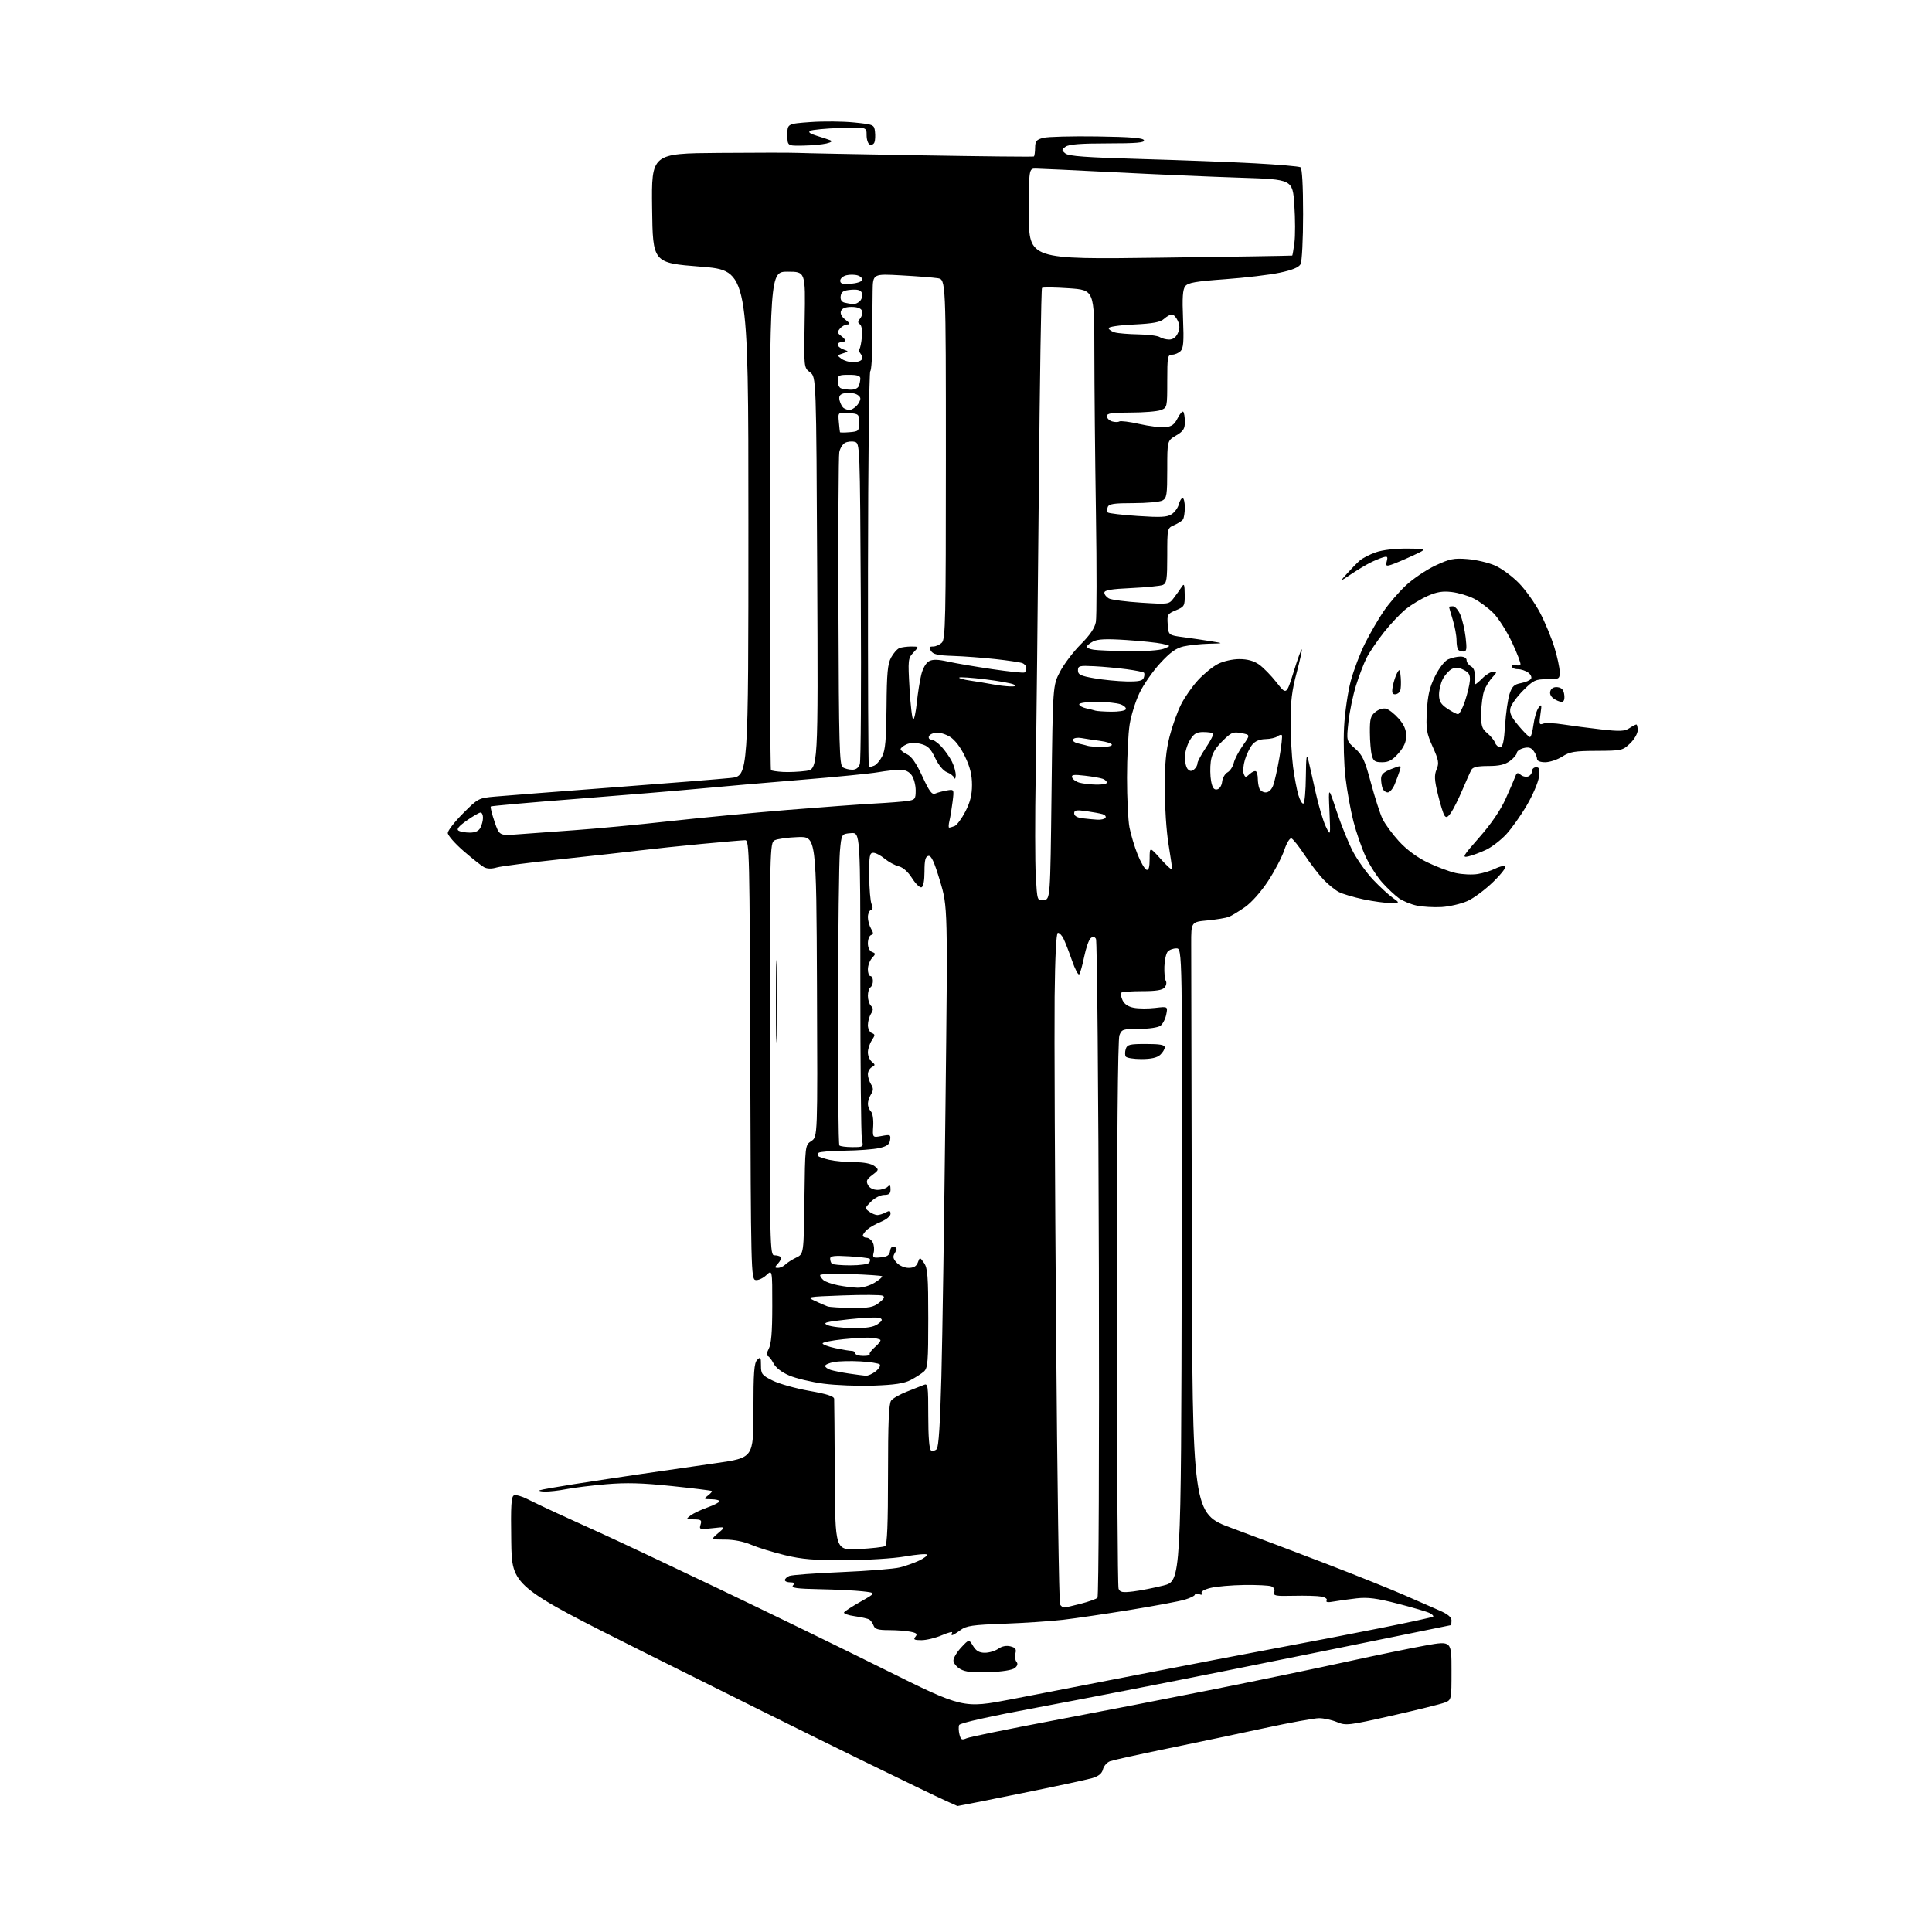 <?xml version="1.0" encoding="UTF-8" standalone="no"?>
<svg 
  version="1.1" 
  xmlns="http://www.w3.org/2000/svg" 
  xmlns:xlink="http://www.w3.org/1999/xlink" 
  xmlns:svg="http://www.w3.org/2000/svg"
  xmlns:rdf="http://www.w3.org/1999/02/22-rdf-syntax-ns#"
  xmlns:cc="http://creativecommons.org/ns#"
  xmlns:dc="http://purl.org/dc/elements/1.1/"
  viewBox="0 0 768 768"
  width="768"
  height="768"
>
<style>svg {background-color: white; }</style>"
<path stroke="none" fill="black" fill-rule="evenodd" d="M380.61,717.93C380.55,717.89 378.48,716.97 376.00,715.87C373.52,714.78 357.55,707.07 340.50,698.73C323.45,690.40 285.65,671.63 256.50,657.04C203.50,630.50 203.50,630.50 203.23,612.73C203.01,598.31 203.22,594.85 204.34,594.42C205.10,594.13 207.48,594.79 209.61,595.89C211.75,596.98 217.10,599.53 221.50,601.55C225.90,603.57 234.22,607.36 240.00,609.98C245.78,612.60 266.25,622.26 285.50,631.45C304.75,640.65 334.53,655.14 351.68,663.67C382.86,679.16 382.86,679.16 402.18,675.46C412.81,673.42 436.12,668.89 454.00,665.40C471.88,661.91 496.18,657.25 508.00,655.04C519.83,652.84 538.44,649.25 549.37,647.06C560.29,644.88 569.45,642.89 569.70,642.63C569.96,642.37 569.35,641.74 568.34,641.22C567.33,640.70 561.65,639.03 555.72,637.50C547.21,635.31 543.73,634.86 539.22,635.37C536.07,635.73 531.97,636.30 530.11,636.64C527.85,637.06 526.93,636.92 527.37,636.22C527.74,635.61 526.85,634.95 525.26,634.66C523.74,634.38 518.79,634.24 514.25,634.35C506.99,634.52 506.07,634.35 506.53,632.89C506.85,631.90 506.37,630.97 505.35,630.58C504.41,630.22 499.56,629.98 494.57,630.05C489.58,630.12 483.59,630.64 481.26,631.21C478.73,631.82 477.29,632.66 477.68,633.29C478.08,633.94 477.70,634.10 476.66,633.70C475.75,633.35 475.00,633.43 475.00,633.87C475.00,634.32 473.20,635.22 471.01,635.88C468.81,636.54 459.03,638.37 449.26,639.96C439.49,641.55 427.45,643.32 422.50,643.90C417.55,644.47 406.98,645.17 399.01,645.46C386.57,645.91 384.13,646.27 381.80,647.99C380.30,649.10 378.81,650.00 378.48,650.00C378.15,650.00 378.16,649.56 378.49,649.01C378.83,648.47 377.02,648.92 374.47,650.01C371.92,651.11 368.24,652.00 366.29,652.00C363.41,652.00 362.97,651.75 363.89,650.63C364.81,649.53 364.41,649.13 361.89,648.63C360.16,648.28 356.32,648.00 353.34,648.00C349.11,648.00 347.80,647.62 347.29,646.25C346.94,645.29 346.18,644.19 345.62,643.82C345.06,643.44 342.44,642.84 339.80,642.47C337.16,642.11 335.24,641.42 335.53,640.94C335.83,640.47 338.82,638.52 342.19,636.63C348.30,633.18 348.30,633.18 342.90,632.57C339.93,632.23 332.26,631.86 325.85,631.73C316.68,631.55 314.42,631.23 315.22,630.25C315.98,629.32 315.70,629.00 314.12,629.00C312.96,629.00 312.00,628.60 312.00,628.11C312.00,627.62 312.79,626.88 313.75,626.47C314.71,626.06 324.05,625.37 334.50,624.93C344.95,624.49 355.39,623.65 357.71,623.07C360.02,622.49 363.49,621.26 365.41,620.34C367.34,619.42 368.72,618.36 368.48,617.97C368.24,617.58 364.33,617.92 359.77,618.71C355.12,619.52 344.73,620.17 336.00,620.20C323.66,620.24 318.77,619.84 312.00,618.20C307.32,617.07 301.33,615.22 298.67,614.08C295.68,612.79 291.67,612.00 288.17,612.00C282.50,611.99 282.50,611.99 285.50,609.43C288.50,606.87 288.50,606.87 283.17,607.48C278.13,608.06 277.87,607.98 278.49,606.05C279.05,604.27 278.70,604.00 275.82,603.97C272.64,603.94 272.58,603.87 274.50,602.42C275.60,601.59 278.64,600.15 281.25,599.22C283.86,598.29 286.00,597.19 286.00,596.77C286.00,596.34 284.54,595.99 282.75,595.97C279.69,595.94 279.61,595.85 281.43,594.48C282.49,593.68 283.16,592.87 282.93,592.68C282.69,592.49 275.52,591.61 267.00,590.72C255.26,589.49 248.95,589.32 241.00,590.00C235.22,590.50 228.08,591.37 225.11,591.95C222.15,592.53 218.33,592.96 216.61,592.92C214.90,592.88 214.00,592.64 214.61,592.38C215.22,592.13 221.30,591.05 228.11,589.98C234.92,588.92 247.03,587.08 255.00,585.91C262.98,584.73 276.25,582.81 284.50,581.64C299.50,579.50 299.50,579.50 299.50,560.79C299.50,545.49 299.77,541.80 301.00,540.57C302.33,539.24 302.50,539.48 302.50,542.78C302.50,546.21 302.86,546.68 307.19,548.83C309.77,550.11 316.30,551.93 321.69,552.89C328.64,554.11 331.52,555.04 331.59,556.06C331.65,556.85 331.76,570.72 331.85,586.89C332.00,616.27 332.00,616.27 341.36,615.78C346.50,615.51 351.23,614.98 351.86,614.59C352.67,614.09 353.00,605.85 353.00,586.13C353.00,565.47 353.32,557.97 354.25,556.75C354.94,555.85 357.75,554.25 360.50,553.19C363.25,552.13 366.29,550.93 367.25,550.52C368.86,549.84 369.00,550.79 369.00,562.83C369.00,571.15 369.39,576.13 370.09,576.55C370.69,576.92 371.70,576.70 372.34,576.06C373.13,575.28 373.73,566.04 374.22,547.20C374.62,531.97 375.35,483.73 375.84,440.00C376.75,360.50 376.75,360.50 373.67,350.22C371.34,342.46 370.20,340.01 369.04,340.24C367.86,340.48 367.50,341.94 367.50,346.44C367.50,350.11 367.05,352.47 366.30,352.73C365.65,352.95 363.96,351.31 362.55,349.08C360.96,346.56 358.96,344.79 357.25,344.37C355.74,344.00 353.23,342.64 351.67,341.35C350.12,340.06 348.09,339.00 347.15,339.00C345.68,339.00 345.47,340.20 345.53,348.25C345.56,353.34 345.99,358.37 346.48,359.44C347.07,360.74 346.97,361.51 346.18,361.77C345.53,361.99 345.00,363.26 345.00,364.60C345.00,365.93 345.56,367.98 346.25,369.14C347.25,370.84 347.25,371.35 346.25,371.71C345.56,371.96 345.00,373.43 345.00,374.98C345.00,376.66 345.66,378.04 346.64,378.41C348.15,379.00 348.15,379.18 346.64,380.85C345.74,381.84 345.00,383.86 345.00,385.33C345.00,386.80 345.45,388.00 346.00,388.00C346.55,388.00 347.00,388.87 347.00,389.94C347.00,391.01 346.55,392.16 346.00,392.50C345.45,392.84 345.00,394.35 345.00,395.86C345.00,397.37 345.55,399.15 346.22,399.82C347.19,400.79 347.19,401.46 346.22,403.01C345.55,404.09 345.00,406.12 345.00,407.52C345.00,408.92 345.69,410.33 346.54,410.65C347.92,411.18 347.92,411.48 346.54,413.59C345.69,414.87 345.00,417.02 345.00,418.34C345.00,419.67 345.70,421.34 346.56,422.05C347.98,423.23 347.98,423.43 346.56,424.22C345.70,424.71 345.00,425.98 345.00,427.06C345.00,428.14 345.56,429.92 346.24,431.01C347.23,432.59 347.23,433.41 346.24,434.99C345.56,436.08 345.00,437.79 345.00,438.79C345.00,439.78 345.54,441.14 346.20,441.80C346.89,442.49 347.28,444.99 347.12,447.63C346.83,452.25 346.83,452.25 350.49,451.57C353.90,450.93 354.13,451.04 353.83,453.18C353.58,454.94 352.57,455.68 349.50,456.38C347.30,456.88 341.14,457.35 335.82,457.41C330.50,457.47 325.81,457.86 325.40,458.26C325.00,458.67 324.93,459.26 325.25,459.59C325.58,459.91 327.56,460.57 329.67,461.06C331.78,461.55 336.23,461.96 339.56,461.98C343.38,461.99 346.33,462.55 347.56,463.50C349.45,464.96 349.43,465.05 346.76,467.08C344.51,468.78 344.20,469.50 345.04,471.08C345.68,472.26 347.13,473.00 348.84,473.00C350.36,473.00 352.14,472.46 352.80,471.80C353.73,470.87 354.00,471.09 354.00,472.80C354.00,474.49 353.41,475.00 351.45,475.00C350.04,475.00 347.74,476.17 346.28,477.63C343.75,480.16 343.72,480.32 345.51,481.63C346.54,482.38 348.00,483.00 348.76,483.00C349.51,483.00 351.00,482.53 352.07,481.96C353.60,481.14 354.00,481.26 354.00,482.52C354.00,483.41 352.36,484.78 350.25,485.65C348.19,486.50 345.71,487.90 344.75,488.75C343.79,489.61 343.00,490.69 343.00,491.15C343.00,491.62 343.66,492.00 344.46,492.00C345.27,492.00 346.37,492.83 346.91,493.84C347.45,494.85 347.63,496.68 347.31,497.91C346.78,499.94 347.04,500.12 350.11,499.82C352.71,499.58 353.57,498.99 353.81,497.31C354.01,495.91 354.63,495.30 355.52,495.64C356.61,496.06 356.66,496.57 355.75,498.03C354.81,499.53 354.95,500.29 356.45,501.94C357.51,503.11 359.55,504.00 361.19,504.00C363.22,504.00 364.30,503.37 364.86,501.84C365.66,499.68 365.66,499.68 367.33,502.06C368.75,504.09 369.00,507.36 369.00,524.07C369.00,541.50 368.81,543.86 367.25,545.22C366.29,546.07 363.93,547.58 362.00,548.59C359.40,549.94 355.62,550.52 347.34,550.81C341.19,551.03 332.21,550.68 327.37,550.04C322.52,549.39 316.39,547.93 313.73,546.79C310.67,545.47 308.36,543.67 307.43,541.86C306.61,540.29 305.54,539.00 305.03,539.00C304.53,539.00 304.76,537.76 305.55,536.25C306.60,534.23 306.99,529.65 306.99,519.08C307.00,504.65 307.00,504.65 304.59,506.92C303.26,508.16 301.35,509.02 300.34,508.83C298.57,508.49 298.49,505.02 298.24,421.24C298.00,339.02 297.89,334.00 296.24,334.00C295.29,334.00 287.52,334.67 279.00,335.47C270.48,336.28 259.68,337.41 255.00,337.99C250.32,338.57 236.15,340.14 223.50,341.49C210.85,342.84 199.11,344.35 197.42,344.85C195.44,345.44 193.64,345.39 192.42,344.73C191.36,344.16 187.69,341.25 184.25,338.27C180.81,335.28 178.00,332.06 178.00,331.13C178.00,330.19 180.73,326.68 184.07,323.33C190.04,317.34 190.25,317.24 196.82,316.65C200.49,316.32 221.50,314.69 243.50,313.02C265.50,311.36 286.65,309.66 290.50,309.25C297.50,308.50 297.50,308.50 297.50,208.00C297.50,107.50 297.50,107.50 278.50,106.00C259.50,104.50 259.50,104.50 259.23,82.75C258.96,61.00 258.96,61.00 285.73,60.78C300.45,60.66 314.52,60.65 317.00,60.77C319.48,60.89 341.52,61.32 366.00,61.74C390.48,62.16 410.71,62.37 410.97,62.20C411.22,62.04 411.45,60.49 411.47,58.77C411.50,56.08 411.97,55.51 414.73,54.79C416.50,54.33 426.14,54.08 436.14,54.23C449.61,54.43 454.44,54.82 454.75,55.75C455.07,56.71 451.74,57.00 440.27,57.00C429.62,57.00 424.88,57.37 423.60,58.30C421.94,59.52 421.93,59.70 423.50,61.00C424.79,62.07 431.67,62.57 453.34,63.19C468.83,63.63 489.25,64.40 498.71,64.91C508.18,65.42 516.39,66.13 516.96,66.48C517.62,66.88 518.00,73.78 518.00,85.12C518.00,95.20 517.56,103.95 517.00,105.00C516.32,106.28 513.72,107.35 508.75,108.40C504.76,109.25 494.98,110.41 487.00,110.99C475.28,111.84 472.24,112.37 471.16,113.77C470.14,115.07 469.93,118.28 470.28,126.81C470.65,135.79 470.44,138.41 469.30,139.56C468.51,140.35 466.99,141.00 465.93,141.00C464.15,141.00 464.00,141.80 464.00,151.52C464.00,161.90 463.96,162.06 461.43,163.02C460.02,163.56 454.62,164.00 449.43,164.00C441.91,164.00 440.00,164.29 440.00,165.43C440.00,166.22 440.90,167.15 441.99,167.50C443.09,167.84 444.41,167.86 444.94,167.54C445.46,167.22 449.04,167.67 452.89,168.54C456.74,169.42 461.38,169.99 463.19,169.82C465.76,169.57 466.86,168.78 468.11,166.28C469.00,164.50 470.01,163.34 470.36,163.69C470.71,164.05 471.00,165.85 471.00,167.70C471.00,170.49 470.40,171.42 467.50,173.13C464.00,175.20 464.00,175.20 464.00,186.56C464.00,196.78 463.80,198.03 462.07,198.96C461.00,199.53 455.81,200.00 450.53,200.00C442.81,200.00 440.82,200.30 440.35,201.54C440.02,202.39 440.04,203.37 440.39,203.72C440.74,204.07 446.08,204.70 452.26,205.11C461.33,205.72 463.93,205.59 465.73,204.42C466.96,203.63 468.25,201.86 468.59,200.49C468.94,199.12 469.62,198.00 470.11,198.00C470.60,198.00 470.99,199.69 470.98,201.75C470.98,203.81 470.64,205.96 470.23,206.52C469.83,207.08 468.26,208.08 466.75,208.75C464.00,209.96 464.00,209.96 464.00,220.87C464.00,230.32 463.76,231.88 462.25,232.52C461.29,232.93 455.66,233.48 449.75,233.76C441.70,234.13 439.00,234.59 439.00,235.59C439.00,236.33 439.82,237.37 440.81,237.90C441.81,238.43 447.58,239.18 453.64,239.57C464.60,240.26 464.66,240.25 466.57,237.74C467.63,236.35 469.04,234.38 469.69,233.36C470.71,231.77 470.89,232.20 470.94,236.30C471.00,240.88 470.83,241.17 467.44,242.59C464.08,243.99 463.90,244.30 464.19,248.29C464.50,252.50 464.50,252.50 470.50,253.30C473.80,253.74 478.75,254.47 481.50,254.92C486.50,255.74 486.50,255.74 480.50,255.89C477.20,255.98 472.70,256.46 470.50,256.95C467.49,257.64 465.17,259.30 461.15,263.68C458.21,266.88 454.52,272.20 452.95,275.50C451.37,278.80 449.62,284.43 449.05,288.00C448.48,291.57 448.01,301.08 448.01,309.11C448.00,317.15 448.44,326.04 448.97,328.86C449.51,331.69 450.97,336.56 452.22,339.68C453.48,342.80 455.06,345.53 455.75,345.76C456.63,346.05 457.00,344.76 457.00,341.36C457.00,336.55 457.00,336.55 461.46,341.53C463.91,344.26 465.92,346.05 465.94,345.50C465.95,344.95 465.30,340.45 464.49,335.50C463.67,330.55 463.01,320.61 463.00,313.41C463.00,303.73 463.50,298.35 464.93,292.76C466.00,288.60 468.05,282.86 469.50,280.01C470.94,277.15 473.99,272.80 476.27,270.33C478.55,267.85 482.10,264.97 484.17,263.92C486.30,262.83 489.96,262.00 492.65,262.00C495.83,262.00 498.38,262.69 500.44,264.12C502.12,265.28 505.27,268.50 507.44,271.26C511.37,276.29 511.37,276.29 514.25,267.04C515.83,261.95 517.28,257.95 517.47,258.15C517.67,258.34 516.74,262.55 515.42,267.50C513.58,274.36 513.01,279.00 513.03,287.00C513.05,292.77 513.49,300.80 514.01,304.82C514.54,308.85 515.49,313.90 516.13,316.04C516.77,318.18 517.68,319.70 518.15,319.41C518.62,319.12 519.05,314.30 519.10,308.69C519.18,300.88 519.40,299.32 520.05,302.00C520.52,303.93 521.84,309.77 522.99,315.00C524.14,320.23 525.95,326.30 527.00,328.50C528.92,332.50 528.92,332.50 528.48,322.50C528.04,312.50 528.04,312.50 531.36,322.57C533.19,328.11 536.14,335.36 537.92,338.69C539.69,342.02 543.25,346.97 545.82,349.69C548.39,352.41 551.85,355.60 553.50,356.79C556.50,358.94 556.50,358.94 552.82,358.97C550.79,358.99 545.93,358.33 542.03,357.51C538.12,356.68 533.70,355.37 532.21,354.59C530.72,353.81 527.98,351.59 526.12,349.65C524.26,347.72 520.89,343.32 518.62,339.89C516.35,336.45 513.98,333.47 513.35,333.27C512.71,333.06 511.45,335.14 510.52,337.94C509.60,340.71 506.70,346.25 504.08,350.24C501.31,354.47 497.48,358.79 494.91,360.58C492.48,362.28 489.60,364.03 488.50,364.47C487.40,364.90 483.57,365.54 480.00,365.88C473.50,366.50 473.50,366.50 473.52,375.25C473.54,380.06 473.65,432.98 473.77,492.84C474.00,601.68 474.00,601.68 489.75,607.47C498.41,610.66 515.34,617.06 527.37,621.69C539.40,626.33 553.35,631.92 558.37,634.14C563.39,636.35 569.64,639.08 572.25,640.21C575.49,641.61 577.00,642.86 577.00,644.13C577.00,645.16 576.89,646.01 576.75,646.02C576.61,646.03 566.60,648.07 554.50,650.56C542.40,653.05 512.70,659.06 488.50,663.92C464.30,668.78 430.38,675.39 413.13,678.61C393.26,682.31 381.58,684.92 381.27,685.73C381.00,686.43 381.06,688.12 381.40,689.48C381.94,691.60 382.34,691.81 384.26,690.98C385.49,690.45 400.90,687.30 418.50,683.97C436.10,680.65 464.90,675.05 482.50,671.53C500.10,668.01 523.92,663.07 535.43,660.54C546.94,658.02 561.00,655.12 566.68,654.10C577.00,652.25 577.00,652.25 577.00,664.00C577.00,675.76 577.00,675.76 574.25,676.82C572.74,677.41 563.33,679.73 553.34,681.99C535.94,685.93 535.02,686.03 531.46,684.55C529.42,683.70 526.22,683.00 524.35,683.00C522.48,683.00 512.75,684.77 502.72,686.94C492.70,689.11 475.27,692.77 464.00,695.09C452.73,697.40 442.50,699.67 441.28,700.11C440.06,700.56 438.78,702.01 438.45,703.33C438.03,705.00 436.74,706.06 434.18,706.83C432.15,707.43 419.30,710.19 405.61,712.96C391.92,715.73 380.67,717.97 380.61,717.93zM393.16,664.72C386.70,664.96 383.80,664.65 381.75,663.49C380.24,662.64 379.00,661.10 379.00,660.07C379.00,659.05 380.39,656.72 382.09,654.90C385.18,651.59 385.18,651.59 386.82,654.30C388.03,656.28 389.27,657.00 391.51,657.00C393.18,657.00 395.58,656.28 396.83,655.41C398.28,654.39 400.04,654.04 401.66,654.45C403.67,654.96 404.09,655.55 403.65,657.24C403.34,658.43 403.52,659.92 404.05,660.57C404.71,661.35 404.50,662.17 403.42,663.06C402.45,663.87 398.45,664.52 393.16,664.72zM423.01,639.00C423.50,639.00 426.49,638.33 429.65,637.50C432.81,636.68 435.78,635.62 436.26,635.14C436.75,634.65 436.99,577.24 436.82,504.38C436.64,432.95 436.12,373.92 435.66,373.20C435.06,372.27 434.46,372.20 433.55,372.96C432.84,373.55 431.69,376.83 430.99,380.26C430.29,383.69 429.40,386.86 429.01,387.30C428.62,387.74 427.32,385.26 426.13,381.80C424.93,378.33 423.40,374.41 422.73,373.07C422.05,371.73 421.05,370.72 420.50,370.82C419.87,370.93 419.40,380.42 419.23,396.25C419.08,410.14 419.34,469.90 419.81,529.07C420.27,588.23 420.98,637.16 421.39,637.82C421.79,638.47 422.52,639.00 423.01,639.00zM450.40,632.63C453.21,632.29 458.65,631.23 462.50,630.26C469.50,628.50 469.50,628.50 469.75,502.75C470.01,377.00 470.01,377.00 467.63,377.00C466.32,377.00 464.75,377.60 464.14,378.34C463.53,379.07 462.95,381.70 462.86,384.18C462.76,386.66 463.02,389.23 463.43,389.89C463.84,390.55 463.63,391.74 462.96,392.54C462.10,393.59 459.58,394.00 454.04,394.00C449.80,394.00 446.06,394.27 445.73,394.60C445.40,394.93 445.62,396.27 446.22,397.58C446.94,399.16 448.47,400.19 450.74,400.61C452.64,400.97 456.45,400.99 459.21,400.66C464.24,400.07 464.24,400.07 463.60,403.28C463.26,405.05 462.22,407.06 461.30,407.75C460.34,408.46 456.69,409.00 452.78,409.00C446.37,409.00 445.89,409.16 444.98,411.57C444.36,413.17 444.00,454.33 444.00,521.98C444.00,581.30 444.29,630.60 444.65,631.54C445.20,632.95 446.17,633.14 450.40,632.63zM344.14,546.88C345.04,546.94 346.84,546.14 348.14,545.09C349.44,544.03 350.14,542.81 349.70,542.37C349.25,541.92 345.77,541.38 341.95,541.17C338.14,540.95 333.43,541.07 331.51,541.43C329.58,541.79 328.00,542.49 328.00,542.98C328.00,543.47 329.00,544.18 330.21,544.57C331.43,544.95 334.69,545.60 337.46,546.01C340.23,546.42 343.24,546.81 344.14,546.88zM343.17,539.00C344.91,539.00 346.06,538.73 345.73,538.40C345.40,538.07 346.34,536.75 347.81,535.48C349.29,534.21 350.25,532.92 349.95,532.62C349.64,532.31 348.07,531.94 346.45,531.78C344.83,531.63 339.79,531.89 335.25,532.36C330.71,532.83 327.00,533.57 327.00,534.02C327.00,534.47 329.27,535.32 332.05,535.92C334.83,536.51 337.75,537.00 338.55,537.00C339.35,537.00 340.00,537.45 340.00,538.00C340.00,538.55 341.43,539.00 343.17,539.00zM339.03,527.94C344.47,527.98 347.20,527.55 348.90,526.36C350.72,525.09 350.93,524.55 349.87,523.96C349.12,523.55 343.55,523.76 337.50,524.43C328.04,525.49 326.85,525.81 329.00,526.77C330.38,527.37 334.89,527.90 339.03,527.94zM338.62,519.92C345.48,519.99 347.15,519.67 349.47,517.85C351.48,516.26 351.85,515.53 350.85,515.06C350.11,514.71 342.98,514.67 335.00,514.96C320.58,515.50 320.52,515.51 324.00,517.16C325.93,518.07 328.18,519.05 329.00,519.33C329.82,519.61 334.15,519.88 338.62,519.92zM340.88,511.89C342.75,511.95 345.79,511.06 347.68,509.89C349.57,508.72 350.91,507.57 350.66,507.33C350.42,507.08 344.77,506.69 338.11,506.46C331.45,506.23 326.00,506.42 326.00,506.90C326.00,507.37 326.63,508.28 327.39,508.91C328.16,509.55 330.75,510.45 333.14,510.92C335.54,511.40 339.02,511.83 340.88,511.89zM309.27,504.00C310.14,504.00 311.46,503.40 312.19,502.67C312.92,501.94 314.86,500.70 316.51,499.91C319.50,498.47 319.50,498.47 319.77,476.84C320.04,455.20 320.04,455.20 322.53,453.57C325.02,451.94 325.02,451.94 324.76,392.22C324.50,332.50 324.50,332.50 317.16,332.76C313.13,332.90 308.97,333.48 307.91,334.05C306.05,335.04 306.00,337.32 306.00,417.04C306.00,495.85 306.07,499.00 307.83,499.00C308.84,499.00 309.97,499.30 310.34,499.67C310.70,500.04 310.26,501.16 309.35,502.17C307.86,503.81 307.86,504.00 309.27,504.00zM338.11,503.00C341.83,503.00 345.18,502.52 345.54,501.93C345.90,501.35 345.98,500.64 345.71,500.37C345.44,500.10 341.79,499.67 337.61,499.41C331.63,499.05 330.00,499.24 330.00,500.31C330.00,501.05 330.30,501.97 330.67,502.33C331.03,502.70 334.38,503.00 338.11,503.00zM338.79,456.00C343.25,456.00 343.25,456.00 342.62,452.88C342.28,451.16 342.00,423.00 342.00,390.31C342.00,330.88 342.00,330.88 338.25,331.19C334.50,331.50 334.50,331.50 333.87,338.50C333.53,342.35 333.19,370.06 333.12,400.08C333.06,430.10 333.30,454.97 333.67,455.33C334.03,455.70 336.34,456.00 338.79,456.00zM308.75,411.25C308.58,418.54 308.44,412.57 308.44,398.00C308.44,383.43 308.58,377.46 308.75,384.75C308.92,392.04 308.92,403.96 308.75,411.25zM453.73,421.00C450.64,421.00 447.84,420.55 447.49,419.99C447.15,419.44 447.16,418.09 447.50,416.99C448.06,415.24 449.02,415.00 455.57,415.00C461.13,415.00 463.00,415.34 463.00,416.35C463.00,417.08 462.18,418.43 461.17,419.35C459.93,420.47 457.55,421.00 453.73,421.00zM573.11,360.56C570.03,360.74 565.57,360.49 563.22,360.00C560.87,359.50 557.67,358.19 556.12,357.09C554.58,355.99 551.61,353.21 549.54,350.91C547.47,348.62 544.49,343.99 542.91,340.62C541.34,337.26 539.13,330.91 538.01,326.52C536.88,322.13 535.46,314.29 534.85,309.09C534.24,303.89 533.98,294.88 534.29,289.06C534.60,283.23 535.80,274.98 536.97,270.64C538.13,266.32 540.70,259.57 542.68,255.64C544.65,251.71 547.95,246.03 550.01,243.00C552.06,239.97 556.06,235.33 558.90,232.68C561.73,230.04 567.00,226.49 570.60,224.80C576.34,222.12 577.93,221.80 583.39,222.24C586.82,222.51 591.74,223.68 594.33,224.82C596.92,225.97 601.19,229.12 603.82,231.82C606.46,234.52 610.23,239.83 612.21,243.62C614.19,247.40 616.75,253.58 617.90,257.36C619.06,261.13 620.00,265.51 620.00,267.11C620.00,269.91 619.85,270.00 614.97,270.00C610.36,270.00 609.58,270.36 605.51,274.44C603.07,276.88 600.79,280.01 600.44,281.39C599.95,283.35 600.64,284.88 603.62,288.45C605.71,290.95 607.76,293.00 608.18,293.00C608.59,293.00 609.23,290.76 609.59,288.02C609.96,285.28 610.87,282.24 611.63,281.27C612.83,279.72 612.92,280.05 612.34,283.92C611.76,287.85 611.88,288.26 613.44,287.66C614.40,287.29 617.96,287.43 621.34,287.97C624.73,288.50 631.53,289.39 636.46,289.95C643.91,290.79 645.80,290.71 647.67,289.48C648.91,288.67 650.17,288.00 650.46,288.00C650.76,288.00 651.00,289.04 651.00,290.31C651.00,291.59 649.64,293.93 647.97,295.53C645.04,298.34 644.61,298.43 634.72,298.48C625.89,298.51 624.02,298.82 621.00,300.76C619.08,301.99 616.04,302.99 614.25,303.00C612.24,303.00 611.00,302.50 611.00,301.69C611.00,300.97 610.40,299.55 609.66,298.54C608.67,297.19 607.61,296.88 605.66,297.37C604.20,297.74 602.99,298.59 602.97,299.27C602.95,299.95 601.71,301.40 600.22,302.50C598.23,303.97 595.93,304.50 591.61,304.50C587.40,304.50 585.49,304.93 584.90,306.00C584.45,306.82 582.83,310.45 581.29,314.07C579.76,317.68 577.73,321.73 576.79,323.07C575.47,324.95 574.89,325.20 574.19,324.18C573.70,323.45 572.52,319.67 571.59,315.78C570.20,310.06 570.10,308.16 571.07,305.84C572.10,303.34 571.90,302.17 569.51,296.84C567.06,291.38 566.81,289.85 567.21,282.61C567.55,276.37 568.29,273.20 570.43,268.86C572.06,265.56 574.23,262.76 575.65,262.11C577.00,261.50 579.20,261.00 580.55,261.00C582.02,261.00 583.00,261.58 583.00,262.45C583.00,263.25 583.77,264.33 584.72,264.86C585.87,265.50 586.36,266.85 586.20,268.91C586.07,270.61 586.18,272.00 586.44,272.00C586.70,272.00 588.03,270.88 589.41,269.50C590.78,268.12 592.68,267.00 593.63,267.00C595.14,267.00 595.09,267.27 593.24,269.25C592.08,270.49 590.63,272.84 590.01,274.47C589.39,276.11 588.84,280.12 588.80,283.40C588.72,288.58 589.04,289.63 591.20,291.43C592.57,292.57 593.97,294.29 594.31,295.25C594.66,296.21 595.56,297.00 596.33,297.00C597.37,297.00 597.87,294.79 598.30,288.25C598.61,283.44 599.41,277.85 600.08,275.83C601.07,272.83 601.89,272.06 604.61,271.55C606.43,271.20 608.24,270.42 608.62,269.81C609.00,269.20 608.48,268.09 607.46,267.35C606.45,266.61 604.58,266.00 603.31,266.00C602.04,266.00 601.00,265.50 601.00,264.89C601.00,264.28 601.66,264.04 602.47,264.35C603.28,264.66 604.14,264.58 604.39,264.17C604.64,263.77 603.15,259.82 601.07,255.40C598.99,250.97 595.64,245.70 593.62,243.68C591.60,241.67 588.13,239.09 585.91,237.95C583.68,236.82 579.72,235.64 577.10,235.33C573.51,234.90 571.16,235.28 567.59,236.86C564.98,238.01 561.10,240.34 558.97,242.02C556.84,243.71 552.89,247.88 550.18,251.29C547.48,254.71 544.36,259.30 543.25,261.50C542.13,263.70 540.24,268.65 539.04,272.50C537.83,276.35 536.48,282.88 536.03,287.00C535.21,294.50 535.21,294.50 538.67,297.55C541.63,300.17 542.53,302.11 544.96,311.19C546.53,317.02 548.59,323.45 549.56,325.49C550.53,327.52 553.46,331.53 556.08,334.39C559.11,337.71 563.20,340.76 567.36,342.78C570.95,344.53 576.04,346.45 578.66,347.04C581.28,347.62 585.24,347.80 587.46,347.43C589.68,347.07 592.77,346.11 594.32,345.32C595.87,344.53 597.67,344.08 598.32,344.32C598.98,344.56 596.94,347.27 593.68,350.46C590.48,353.60 585.81,357.08 583.30,358.19C580.78,359.30 576.20,360.37 573.11,360.56zM414.90,357.80C417.50,357.50 417.50,357.50 418.00,315.00C418.50,272.50 418.50,272.50 421.37,267.00C422.95,263.98 426.65,259.09 429.59,256.15C433.25,252.49 435.16,249.68 435.61,247.29C435.97,245.37 435.99,225.95 435.65,204.15C435.31,182.34 435.03,153.43 435.02,139.89C435.00,115.29 435.00,115.29 424.89,114.59C419.32,114.21 414.52,114.15 414.21,114.46C413.90,114.77 413.32,151.58 412.93,196.26C412.53,240.94 411.98,291.23 411.70,308.00C411.41,324.77 411.43,342.91 411.74,348.30C412.31,358.10 412.31,358.10 414.90,357.80zM583.66,340.44C581.08,341.02 581.50,340.31 588.05,332.87C592.71,327.59 596.43,322.14 598.50,317.58C600.26,313.69 602.00,309.66 602.37,308.64C602.90,307.12 603.30,307.00 604.50,308.00C605.31,308.67 606.66,308.96 607.49,308.64C608.32,308.32 609.00,307.37 609.00,306.53C609.00,305.69 609.73,305.00 610.63,305.00C611.95,305.00 612.16,305.75 611.74,308.89C611.46,311.02 609.30,316.06 606.95,320.08C604.61,324.10 600.92,329.30 598.76,331.64C596.60,333.98 592.96,336.77 590.67,337.84C588.38,338.91 585.22,340.08 583.66,340.44zM206.00,331.65C210.12,331.32 220.25,330.59 228.50,330.01C236.75,329.43 253.62,327.84 266.00,326.46C278.38,325.09 299.52,323.07 313.00,321.97C326.48,320.87 342.00,319.73 347.50,319.43C353.00,319.14 358.96,318.67 360.75,318.40C363.75,317.95 364.00,317.62 364.00,314.18C364.00,312.12 363.30,309.44 362.44,308.22C361.40,306.73 359.86,306.00 357.75,306.00C356.03,306.00 352.12,306.44 349.06,306.97C346.00,307.51 332.25,308.87 318.50,309.99C304.75,311.11 286.75,312.68 278.50,313.46C270.25,314.24 248.20,316.08 229.50,317.54C210.80,318.99 195.31,320.37 195.09,320.59C194.86,320.81 195.53,323.52 196.58,326.61C198.49,332.23 198.49,332.23 206.00,331.65zM186.71,330.98C188.88,331.00 190.27,330.37 190.96,329.07C191.53,328.00 192.00,326.20 192.00,325.07C192.00,323.93 191.56,323.00 191.03,323.00C190.50,323.00 188.02,324.44 185.53,326.19C182.39,328.41 181.38,329.63 182.25,330.18C182.94,330.61 184.95,330.98 186.71,330.98zM377.30,329.00C377.60,329.00 378.57,328.72 379.46,328.38C380.36,328.03 382.28,325.44 383.74,322.63C385.66,318.91 386.39,315.99 386.39,312.00C386.39,308.02 385.61,304.88 383.58,300.67C381.84,297.04 379.59,294.10 377.64,292.90C375.91,291.83 373.41,291.08 372.08,291.23C370.74,291.38 369.47,292.06 369.24,292.75C369.02,293.44 369.46,294.00 370.23,294.00C371.00,294.00 372.78,295.24 374.20,296.75C375.61,298.26 377.50,300.94 378.39,302.70C379.27,304.46 379.96,306.94 379.92,308.20C379.88,309.47 379.61,309.91 379.32,309.19C379.03,308.46 377.71,307.46 376.40,306.96C374.98,306.42 373.09,304.13 371.75,301.33C369.94,297.54 368.83,296.44 366.07,295.73C363.88,295.17 361.79,295.23 360.32,295.90C359.04,296.48 358.00,297.34 358.00,297.82C358.00,298.29 359.16,299.21 360.57,299.85C362.34,300.66 364.22,303.36 366.64,308.59C369.46,314.71 370.46,316.02 371.82,315.44C372.74,315.04 374.80,314.50 376.39,314.22C379.28,313.73 379.28,313.73 378.68,318.62C378.35,321.30 377.79,324.74 377.43,326.25C377.06,327.76 377.01,329.00 377.30,329.00zM436.19,325.84C437.67,325.93 439.14,325.58 439.46,325.07C439.77,324.56 439.24,323.91 438.26,323.63C437.29,323.35 434.36,322.81 431.75,322.44C427.84,321.89 427.00,322.05 427.00,323.32C427.00,324.32 428.15,325.02 430.25,325.28C432.04,325.50 434.71,325.75 436.19,325.84zM503.13,315.00C504.30,315.00 505.46,313.93 506.09,312.27C506.66,310.77 507.79,305.75 508.59,301.13C509.40,296.51 509.83,292.50 509.55,292.22C509.28,291.94 508.47,292.17 507.77,292.73C507.07,293.28 504.93,293.77 503.01,293.81C500.70,293.86 498.92,294.61 497.77,296.04C496.81,297.22 495.51,299.92 494.88,302.02C494.24,304.13 494.02,306.62 494.39,307.56C494.99,309.15 495.17,309.15 496.85,307.63C497.85,306.73 498.96,306.30 499.33,306.66C499.70,307.03 500.00,308.35 500.00,309.58C500.00,310.82 500.27,312.55 500.61,313.42C500.94,314.29 502.08,315.00 503.13,315.00zM551.66,315.00C550.86,315.00 549.94,314.29 549.61,313.42C549.27,312.55 549.00,310.82 549.00,309.57C549.00,307.85 549.98,306.92 553.05,305.71C557.07,304.13 557.09,304.14 556.43,306.31C556.06,307.52 555.16,309.96 554.43,311.75C553.70,313.54 552.45,315.00 551.66,315.00zM483.81,313.80C484.80,313.61 485.63,312.35 485.82,310.74C485.99,309.23 486.95,307.56 487.95,307.03C488.95,306.49 490.07,304.80 490.44,303.28C490.80,301.75 492.44,298.61 494.08,296.30C497.05,292.10 497.05,292.10 493.42,291.42C490.12,290.80 489.43,291.10 485.82,294.71C482.89,297.63 481.71,299.75 481.30,302.77C481.00,305.03 481.06,308.50 481.43,310.50C481.94,313.17 482.56,314.04 483.81,313.80zM435.75,311.90C438.09,311.96 440.00,311.60 440.00,311.11C440.00,310.62 439.29,309.94 438.41,309.61C437.54,309.27 434.33,308.70 431.28,308.35C426.81,307.82 425.82,307.96 426.19,309.07C426.44,309.83 427.74,310.75 429.07,311.12C430.41,311.50 433.41,311.85 435.75,311.90zM311.22,306.86C313.57,307.00 317.69,306.81 320.36,306.45C325.23,305.78 325.23,305.78 324.85,227.82C324.47,149.86 324.47,149.86 322.00,148.00C319.54,146.14 319.54,146.14 319.87,127.07C320.19,108.00 320.19,108.00 313.10,108.00C306.00,108.00 306.00,108.00 306.00,206.83C306.00,261.19 306.21,305.88 306.47,306.14C306.73,306.39 308.86,306.72 311.22,306.86zM474.68,305.85C475.40,305.25 476.00,304.18 476.00,303.48C476.00,302.78 477.53,299.93 479.39,297.16C481.26,294.39 482.53,291.87 482.23,291.56C481.92,291.25 480.16,291.00 478.32,291.00C475.61,291.00 474.59,291.63 472.99,294.25C471.90,296.04 471.01,299.10 471.00,301.05C471.00,303.00 471.53,305.13 472.18,305.78C473.04,306.64 473.71,306.66 474.68,305.85zM338.77,305.98C340.25,305.99 341.31,305.21 341.79,303.75C342.20,302.51 342.38,273.31 342.19,238.85C341.84,176.34 341.84,176.19 339.76,175.65C338.61,175.35 336.89,175.53 335.92,176.04C334.95,176.56 333.92,178.22 333.63,179.74C333.34,181.26 333.19,209.85 333.30,243.29C333.47,296.09 333.70,304.20 335.00,305.02C335.82,305.54 337.52,305.98 338.77,305.98zM345.39,305.00C345.64,305.00 346.56,304.72 347.46,304.38C348.35,304.04 349.79,302.36 350.67,300.66C351.93,298.23 352.30,294.04 352.41,281.03C352.51,267.56 352.85,263.92 354.23,261.37C355.16,259.65 356.65,257.96 357.54,257.62C358.44,257.28 360.56,257.00 362.26,257.00C365.35,257.00 365.35,257.00 363.11,259.39C360.95,261.68 360.89,262.22 361.57,273.89C361.96,280.55 362.62,286.00 363.03,286.00C363.43,286.00 364.08,282.96 364.46,279.25C364.84,275.54 365.63,270.57 366.21,268.22C366.82,265.69 368.09,263.49 369.29,262.84C370.78,262.05 372.82,262.09 376.88,263.00C379.93,263.68 387.85,265.03 394.47,266.00C401.08,266.97 406.84,267.57 407.25,267.32C407.66,267.08 408.00,266.28 408.00,265.55C408.00,264.81 407.28,263.94 406.40,263.60C405.52,263.26 400.68,262.54 395.65,261.99C390.62,261.44 383.05,260.88 378.84,260.74C372.80,260.55 370.94,260.13 370.08,258.75C369.18,257.31 369.32,257.00 370.92,257.00C371.99,257.00 373.56,256.29 374.43,255.43C375.83,254.03 376.00,246.03 376.00,182.47C376.00,111.09 376.00,111.09 372.75,110.59C370.96,110.31 364.44,109.80 358.25,109.46C347.00,108.83 347.00,108.83 346.89,115.67C346.82,119.42 346.77,128.02 346.77,134.77C346.76,141.51 346.39,147.26 345.95,147.53C345.50,147.81 345.09,183.35 345.04,226.52C344.99,269.68 345.15,305.00 345.39,305.00zM549.42,303.00C546.57,303.00 545.92,302.56 545.32,300.25C544.92,298.74 544.57,294.65 544.55,291.16C544.51,285.77 544.83,284.56 546.75,283.01C548.02,281.97 549.86,281.41 550.99,281.71C552.10,282.00 554.35,283.77 556.00,285.65C558.09,288.03 559.00,290.11 559.00,292.50C559.00,294.91 558.08,296.98 555.90,299.47C553.49,302.20 552.03,303.00 549.42,303.00zM437.75,296.92C440.09,296.96 442.00,296.58 442.00,296.06C442.00,295.54 439.86,294.84 437.25,294.50C434.64,294.15 431.31,293.65 429.85,293.38C428.39,293.11 426.90,293.35 426.55,293.91C426.20,294.49 427.15,295.21 428.71,295.56C430.24,295.90 431.95,296.33 432.50,296.51C433.05,296.69 435.41,296.88 437.75,296.92zM579.54,283.91C580.12,283.96 581.38,281.64 582.34,278.75C583.31,275.86 584.19,272.17 584.30,270.54C584.46,268.22 583.92,267.30 581.77,266.25C579.75,265.26 578.52,265.19 577.03,265.98C575.92,266.58 574.34,268.37 573.51,269.98C572.68,271.59 572.02,274.39 572.04,276.20C572.07,278.78 572.78,279.97 575.29,281.66C577.05,282.84 578.97,283.85 579.54,283.91zM441.69,282.92C444.55,282.96 447.16,282.55 447.50,282.00C447.84,281.45 446.94,280.55 445.50,280.00C444.05,279.45 439.75,279.00 435.93,279.00C432.07,279.00 429.00,279.43 429.00,279.98C429.00,280.52 430.24,281.23 431.75,281.57C433.26,281.90 434.95,282.33 435.50,282.51C436.05,282.69 438.84,282.88 441.69,282.92zM620.76,279.00C620.00,279.00 618.55,278.39 617.53,277.64C616.35,276.78 615.92,275.66 616.33,274.57C616.75,273.50 617.83,272.98 619.25,273.18C620.86,273.41 621.59,274.28 621.82,276.25C622.03,278.07 621.67,279.00 620.76,279.00zM554.56,276.00C553.40,276.00 553.19,275.25 553.67,272.75C554.00,270.96 554.78,268.60 555.39,267.50C556.38,265.72 556.54,265.93 556.82,269.36C556.99,271.48 556.89,273.84 556.60,274.61C556.30,275.37 555.38,276.00 554.56,276.00zM401.50,272.86C403.62,272.92 404.06,272.69 403.00,272.10C402.18,271.63 397.07,270.71 391.67,270.04C386.26,269.38 381.60,269.06 381.32,269.34C381.05,269.62 383.00,270.16 385.66,270.55C388.32,270.93 392.30,271.59 394.50,272.01C396.70,272.44 399.85,272.82 401.50,272.86zM447.78,270.88C452.60,270.97 454.20,270.64 454.65,269.46C454.98,268.61 455.01,267.68 454.73,267.40C454.45,267.11 451.35,266.49 447.86,266.02C444.36,265.55 438.57,265.01 435.00,264.83C429.06,264.53 428.50,264.67 428.50,266.50C428.50,268.17 429.55,268.68 435.00,269.63C438.57,270.25 444.33,270.81 447.78,270.88zM448.68,258.85C455.13,258.94 461.06,258.52 462.68,257.86C465.50,256.71 465.50,256.71 462.00,255.91C460.07,255.47 453.64,254.80 447.71,254.41C439.58,253.88 436.30,254.04 434.46,255.02C433.10,255.75 432.00,256.68 432.00,257.10C432.00,257.52 433.24,258.05 434.75,258.28C436.26,258.51 442.53,258.77 448.68,258.85zM581.80,259.00C581.00,259.00 580.03,258.70 579.67,258.33C579.30,257.97 579.00,256.24 579.00,254.49C579.00,252.75 578.33,249.11 577.51,246.41C576.69,243.71 576.02,241.39 576.01,241.25C576.00,241.11 576.70,241.00 577.55,241.00C578.40,241.00 579.75,242.54 580.53,244.43C581.32,246.31 582.26,250.36 582.62,253.43C583.15,257.96 583.00,259.00 581.80,259.00zM537.00,228.30C532.50,231.31 532.50,231.31 535.50,227.96C537.15,226.12 539.40,223.82 540.50,222.85C541.60,221.88 544.49,220.39 546.93,219.54C549.60,218.61 554.55,218.03 559.43,218.07C567.50,218.15 567.50,218.15 561.41,220.95C558.07,222.50 554.29,224.09 553.02,224.49C551.01,225.13 550.78,224.95 551.27,223.07C551.75,221.23 551.52,221.02 549.67,221.59C548.48,221.95 546.15,222.93 544.50,223.77C542.85,224.60 539.48,226.64 537.00,228.30zM337.75,171.81C341.31,171.52 341.50,171.32 341.50,168.00C341.50,164.60 341.37,164.49 337.30,164.20C333.11,163.89 333.11,163.89 333.45,167.70C333.64,169.79 333.84,171.64 333.90,171.81C333.95,171.98 335.69,171.98 337.75,171.81zM337.68,162.98C338.33,162.99 339.56,162.29 340.43,161.43C341.29,160.56 342.00,159.22 342.00,158.45C342.00,157.67 340.91,156.76 339.57,156.43C338.24,156.09 336.26,156.10 335.17,156.44C333.73,156.90 333.36,157.66 333.77,159.28C334.07,160.50 334.81,161.83 335.41,162.23C336.01,162.64 337.03,162.98 337.68,162.98zM338.14,154.92C339.69,154.97 341.04,154.34 341.39,153.42C341.73,152.55 342.00,151.20 342.00,150.42C342.00,149.40 340.72,149.00 337.50,149.00C333.41,149.00 333.00,149.22 333.00,151.42C333.00,152.75 333.56,154.06 334.25,154.34C334.94,154.62 336.69,154.88 338.14,154.92zM339.13,144.00C340.64,144.00 342.17,143.53 342.53,142.96C342.88,142.38 342.69,141.33 342.09,140.61C341.50,139.90 341.30,139.04 341.64,138.70C341.98,138.35 342.42,136.17 342.62,133.84C342.83,131.31 342.50,129.31 341.80,128.88C340.92,128.33 340.95,127.77 341.93,126.59C342.64,125.73 342.96,124.34 342.64,123.51C342.28,122.55 340.76,122.00 338.50,122.00C336.13,122.00 334.73,122.55 334.31,123.63C333.91,124.67 334.55,125.92 336.09,127.11C337.91,128.51 338.10,128.96 336.87,128.98C335.98,128.99 334.64,129.72 333.91,130.61C332.78,131.97 332.84,132.41 334.29,133.47C335.23,134.16 336.00,135.01 336.00,135.36C336.00,135.71 335.32,136.00 334.50,136.00C333.68,136.00 333.00,136.46 333.00,137.03C333.00,137.60 334.01,138.44 335.23,138.89C337.47,139.72 337.47,139.72 335.05,140.49C332.73,141.22 332.71,141.31 334.50,142.63C335.54,143.38 337.62,144.00 339.13,144.00zM464.77,134.98C466.23,134.99 467.45,134.11 468.18,132.50C469.03,130.63 469.03,129.37 468.18,127.50C467.56,126.12 466.51,125.00 465.85,125.00C465.19,125.00 463.79,125.79 462.72,126.75C461.25,128.09 458.40,128.62 450.65,129.00C444.68,129.29 440.58,129.91 440.69,130.50C440.80,131.05 441.92,131.79 443.19,132.15C444.46,132.51 448.65,132.85 452.50,132.92C456.35,132.98 460.18,133.47 461.00,134.00C461.82,134.53 463.52,134.98 464.77,134.98zM339.13,120.88C340.02,120.95 341.31,120.33 341.99,119.51C342.67,118.69 342.95,117.32 342.62,116.45C342.19,115.32 340.96,114.97 338.26,115.19C335.29,115.44 334.44,115.95 334.19,117.67C333.99,119.08 334.51,119.99 335.69,120.30C336.69,120.56 338.23,120.82 339.13,120.88zM338.17,112.81C340.47,112.64 342.52,111.98 342.73,111.33C342.94,110.69 342.15,109.87 340.98,109.49C339.81,109.12 337.76,109.09 336.43,109.43C335.09,109.76 334.00,110.73 334.00,111.58C334.00,112.76 334.95,113.04 338.17,112.81zM461.25,102.43C489.99,102.05 513.59,101.67 513.69,101.59C513.80,101.51 514.18,99.24 514.55,96.54C514.91,93.84 514.90,87.06 514.52,81.47C513.83,71.31 513.83,71.31 493.16,70.64C481.80,70.28 459.45,69.31 443.50,68.50C427.55,67.69 413.26,67.02 411.75,67.01C409.00,67.00 409.00,67.00 409.00,85.07C409.00,103.13 409.00,103.13 461.25,102.43zM319.25,57.88C313.00,58.00 313.00,58.00 313.00,53.59C313.00,49.19 313.00,49.19 322.25,48.52C327.34,48.16 335.10,48.23 339.50,48.68C347.32,49.48 347.51,49.57 347.82,52.33C348.00,53.89 347.91,55.80 347.61,56.57C347.32,57.34 346.49,57.74 345.78,57.47C345.07,57.20 344.49,55.52 344.49,53.74C344.50,50.50 344.50,50.50 334.00,50.86C328.23,51.06 322.87,51.57 322.10,51.99C321.13,52.51 321.90,53.12 324.60,53.95C326.75,54.61 329.18,55.41 330.00,55.73C331.01,56.12 330.52,56.55 328.50,57.04C326.85,57.44 322.69,57.82 319.25,57.88z" />

</svg>
